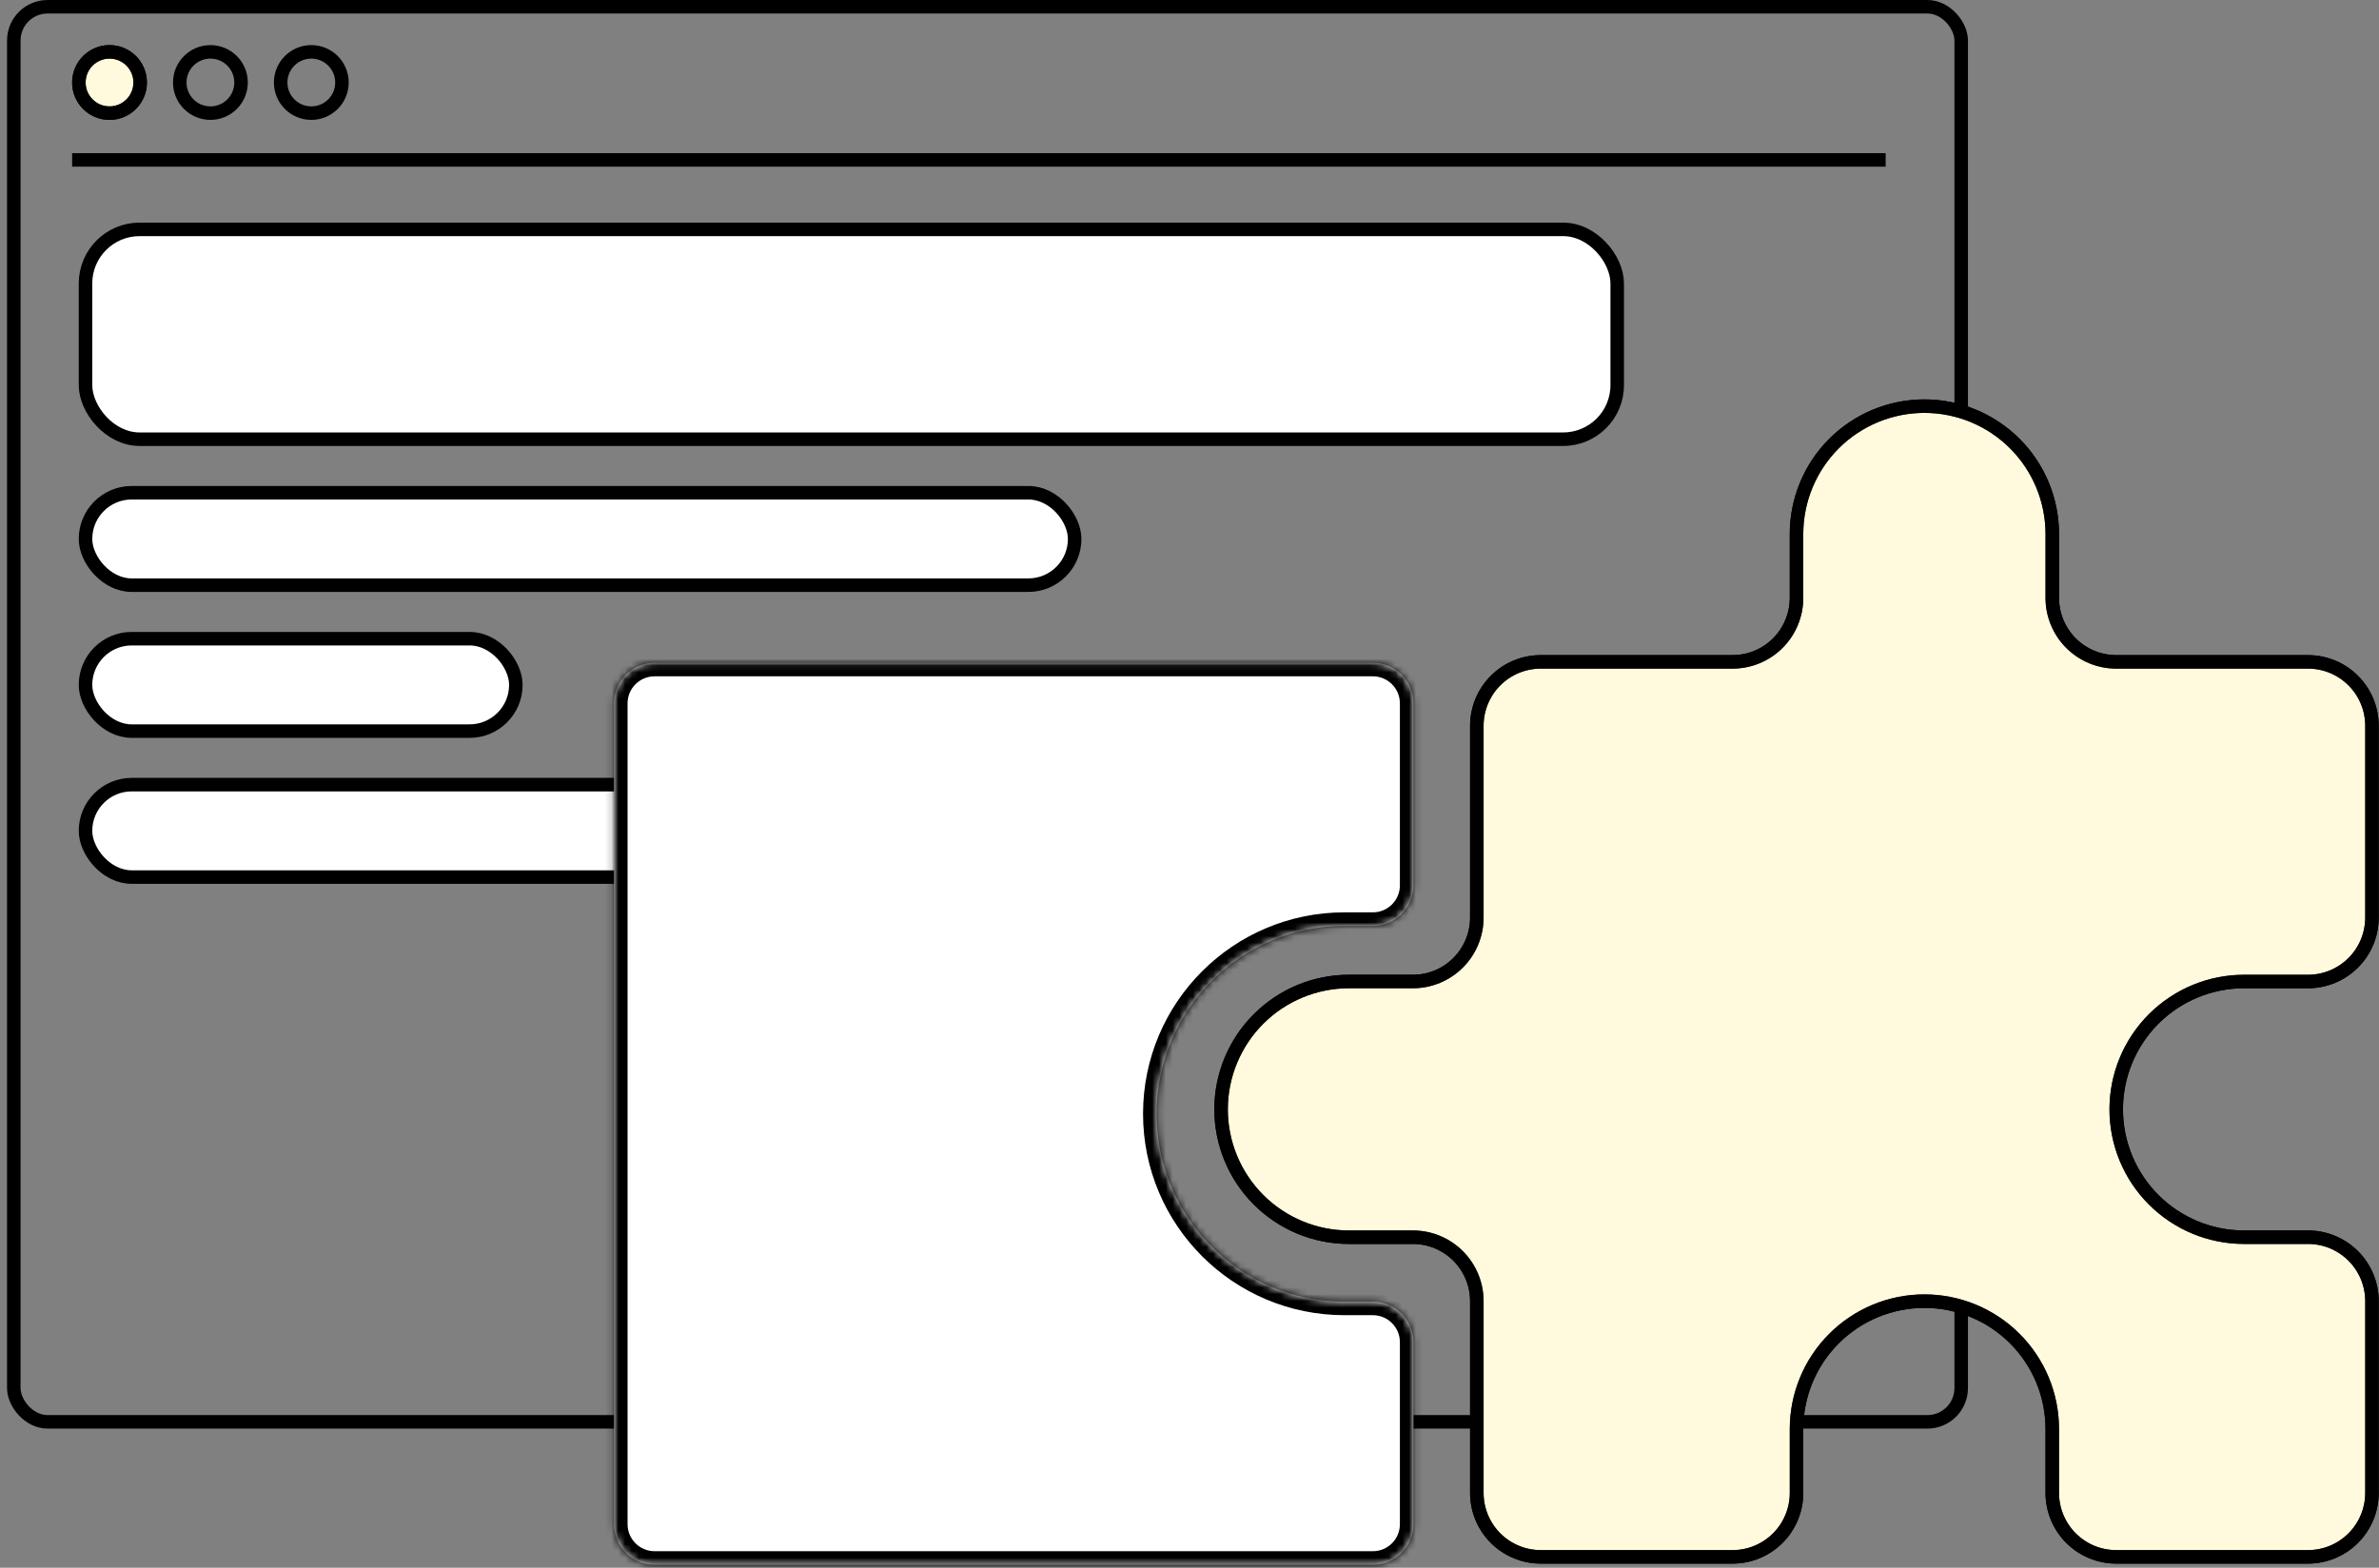 <svg width="352" height="232" viewBox="0 0 352 232" fill="none" xmlns="http://www.w3.org/2000/svg">
<rect x="0" y="0" width="352" height="232" fill="#808080" stroke="none"/>
<rect x="2.041" y="1" width="288.141" height="209.409" rx="5" stroke="black" stroke-width="2"/>
<path d="M10.671 23.663H279.001" stroke="black" stroke-width="2"/>
<circle cx="16.206" cy="12.208" r="4.534" fill="white" stroke="black" stroke-width="2"/>
<circle cx="16.206" cy="12.208" r="4.534" fill="#FFED8D" fill-opacity="0.3" stroke="black" stroke-width="2"/>
<circle cx="31.133" cy="12.208" r="4.534" stroke="black" stroke-width="2"/>
<circle cx="46.061" cy="12.208" r="4.534" stroke="black" stroke-width="2"/>
<rect x="12.652" y="33.945" width="226.633" height="31.051" rx="8" fill="white" stroke="black" stroke-width="2"/>
<rect x="12.652" y="72.917" width="146.355" height="13.677" rx="6.839" fill="white" stroke="black" stroke-width="2"/>
<rect x="12.652" y="94.515" width="63.674" height="13.677" rx="6.839" fill="white" stroke="black" stroke-width="2"/>
<rect x="12.652" y="116.113" width="114.024" height="13.677" rx="6.839" fill="white" stroke="black" stroke-width="2"/>
<mask id="path-11-inside-1_1022_5931" fill="white">
<path fill-rule="evenodd" clip-rule="evenodd" d="M96.856 98.084C93.542 98.084 90.856 100.771 90.856 104.084V225.553C90.856 228.867 93.542 231.553 96.856 231.553H203.13C206.444 231.553 209.13 228.867 209.13 225.553V198.625C209.13 195.311 206.444 192.625 203.13 192.625H198.933C183.576 192.625 171.127 180.176 171.127 164.819C171.127 149.462 183.576 137.013 198.933 137.013H203.13C206.444 137.013 209.13 134.327 209.13 131.013V104.084C209.13 100.771 206.444 98.084 203.13 98.084H96.856Z"/>
</mask>
<path fill-rule="evenodd" clip-rule="evenodd" d="M96.856 98.084C93.542 98.084 90.856 100.771 90.856 104.084V225.553C90.856 228.867 93.542 231.553 96.856 231.553H203.13C206.444 231.553 209.13 228.867 209.13 225.553V198.625C209.13 195.311 206.444 192.625 203.13 192.625H198.933C183.576 192.625 171.127 180.176 171.127 164.819C171.127 149.462 183.576 137.013 198.933 137.013H203.13C206.444 137.013 209.13 134.327 209.13 131.013V104.084C209.13 100.771 206.444 98.084 203.13 98.084H96.856Z" fill="white"/>
<path d="M92.856 104.084C92.856 101.875 94.646 100.084 96.856 100.084V96.084C92.437 96.084 88.856 99.666 88.856 104.084H92.856ZM92.856 225.553V104.084H88.856V225.553H92.856ZM96.856 229.553C94.646 229.553 92.856 227.763 92.856 225.553H88.856C88.856 229.972 92.437 233.553 96.856 233.553V229.553ZM203.13 229.553H96.856V233.553H203.13V229.553ZM207.13 225.553C207.13 227.763 205.339 229.553 203.13 229.553V233.553C207.549 233.553 211.13 229.972 211.13 225.553H207.13ZM207.13 198.625V225.553H211.13V198.625H207.13ZM203.13 190.625H198.933V194.625H203.13V190.625ZM198.933 190.625C184.68 190.625 173.127 179.071 173.127 164.819H169.127C169.127 181.28 182.471 194.625 198.933 194.625V190.625ZM173.127 164.819C173.127 150.567 184.68 139.013 198.933 139.013V135.013C182.471 135.013 169.127 148.357 169.127 164.819H173.127ZM198.933 139.013H203.13V135.013H198.933V139.013ZM207.13 104.084V131.013H211.13V104.084H207.13ZM203.13 100.084C205.339 100.084 207.13 101.875 207.13 104.084H211.13C211.13 99.666 207.549 96.084 203.13 96.084V100.084ZM96.856 100.084H203.13V96.084H96.856V100.084ZM203.13 139.013C207.549 139.013 211.13 135.431 211.13 131.013H207.13C207.13 133.222 205.339 135.013 203.13 135.013V139.013ZM211.13 198.625C211.13 194.207 207.549 190.625 203.13 190.625V194.625C205.339 194.625 207.13 196.416 207.13 198.625H211.13Z" fill="black" mask="url(#path-11-inside-1_1022_5931)"/>
<path d="M265.816 79.024C265.816 74.006 267.81 69.194 271.358 65.645C274.906 62.097 279.719 60.103 284.737 60.103C289.755 60.103 294.567 62.097 298.116 65.645C301.664 69.194 303.657 74.006 303.657 79.024V88.484C303.657 90.993 304.654 93.4 306.428 95.174C308.202 96.948 310.609 97.945 313.118 97.945H341.498C344.007 97.945 346.414 98.941 348.188 100.715C349.962 102.49 350.959 104.896 350.959 107.405V135.786C350.959 138.295 349.962 140.701 348.188 142.475C346.414 144.249 344.007 145.246 341.498 145.246H332.038C327.02 145.246 322.208 147.239 318.659 150.788C315.111 154.336 313.118 159.148 313.118 164.166C313.118 169.185 315.111 173.997 318.659 177.545C322.208 181.094 327.02 183.087 332.038 183.087H341.498C344.007 183.087 346.414 184.084 348.188 185.858C349.962 187.632 350.959 190.038 350.959 192.547V220.928C350.959 223.437 349.962 225.843 348.188 227.618C346.414 229.392 344.007 230.388 341.498 230.388H313.118C310.609 230.388 308.202 229.392 306.428 227.618C304.654 225.843 303.657 223.437 303.657 220.928V211.468C303.657 206.45 301.664 201.637 298.116 198.089C294.567 194.541 289.755 192.547 284.737 192.547C279.719 192.547 274.906 194.541 271.358 198.089C267.81 201.637 265.816 206.45 265.816 211.468V220.928C265.816 223.437 264.82 225.843 263.045 227.618C261.271 229.392 258.865 230.388 256.356 230.388H227.975C225.466 230.388 223.06 229.392 221.286 227.618C219.512 225.843 218.515 223.437 218.515 220.928V192.547C218.515 190.038 217.518 187.632 215.744 185.858C213.97 184.084 211.564 183.087 209.055 183.087H199.594C194.576 183.087 189.764 181.094 186.216 177.545C182.667 173.997 180.674 169.185 180.674 164.166C180.674 159.148 182.667 154.336 186.216 150.788C189.764 147.239 194.576 145.246 199.594 145.246H209.055C211.564 145.246 213.97 144.249 215.744 142.475C217.518 140.701 218.515 138.295 218.515 135.786V107.405C218.515 104.896 219.512 102.49 221.286 100.715C223.06 98.941 225.466 97.945 227.975 97.945H256.356C258.865 97.945 261.271 96.948 263.045 95.174C264.82 93.4 265.816 90.993 265.816 88.484V79.024Z" fill="white" stroke="black" stroke-width="2" stroke-linecap="round" stroke-linejoin="round"/>
<path d="M265.816 79.024C265.816 74.006 267.81 69.194 271.358 65.645C274.906 62.097 279.719 60.103 284.737 60.103C289.755 60.103 294.567 62.097 298.116 65.645C301.664 69.194 303.657 74.006 303.657 79.024V88.484C303.657 90.993 304.654 93.4 306.428 95.174C308.202 96.948 310.609 97.945 313.118 97.945H341.498C344.007 97.945 346.414 98.941 348.188 100.715C349.962 102.49 350.959 104.896 350.959 107.405V135.786C350.959 138.295 349.962 140.701 348.188 142.475C346.414 144.249 344.007 145.246 341.498 145.246H332.038C327.02 145.246 322.208 147.239 318.659 150.788C315.111 154.336 313.118 159.148 313.118 164.166C313.118 169.185 315.111 173.997 318.659 177.545C322.208 181.094 327.02 183.087 332.038 183.087H341.498C344.007 183.087 346.414 184.084 348.188 185.858C349.962 187.632 350.959 190.038 350.959 192.547V220.928C350.959 223.437 349.962 225.843 348.188 227.618C346.414 229.392 344.007 230.388 341.498 230.388H313.118C310.609 230.388 308.202 229.392 306.428 227.618C304.654 225.843 303.657 223.437 303.657 220.928V211.468C303.657 206.45 301.664 201.637 298.116 198.089C294.567 194.541 289.755 192.547 284.737 192.547C279.719 192.547 274.906 194.541 271.358 198.089C267.81 201.637 265.816 206.45 265.816 211.468V220.928C265.816 223.437 264.82 225.843 263.045 227.618C261.271 229.392 258.865 230.388 256.356 230.388H227.975C225.466 230.388 223.06 229.392 221.286 227.618C219.512 225.843 218.515 223.437 218.515 220.928V192.547C218.515 190.038 217.518 187.632 215.744 185.858C213.97 184.084 211.564 183.087 209.055 183.087H199.594C194.576 183.087 189.764 181.094 186.216 177.545C182.667 173.997 180.674 169.185 180.674 164.166C180.674 159.148 182.667 154.336 186.216 150.788C189.764 147.239 194.576 145.246 199.594 145.246H209.055C211.564 145.246 213.97 144.249 215.744 142.475C217.518 140.701 218.515 138.295 218.515 135.786V107.405C218.515 104.896 219.512 102.49 221.286 100.715C223.06 98.941 225.466 97.945 227.975 97.945H256.356C258.865 97.945 261.271 96.948 263.045 95.174C264.82 93.4 265.816 90.993 265.816 88.484V79.024Z" fill="#FFED8D" fill-opacity="0.3" stroke="black" stroke-width="2" stroke-linecap="round" stroke-linejoin="round"/>
</svg>
